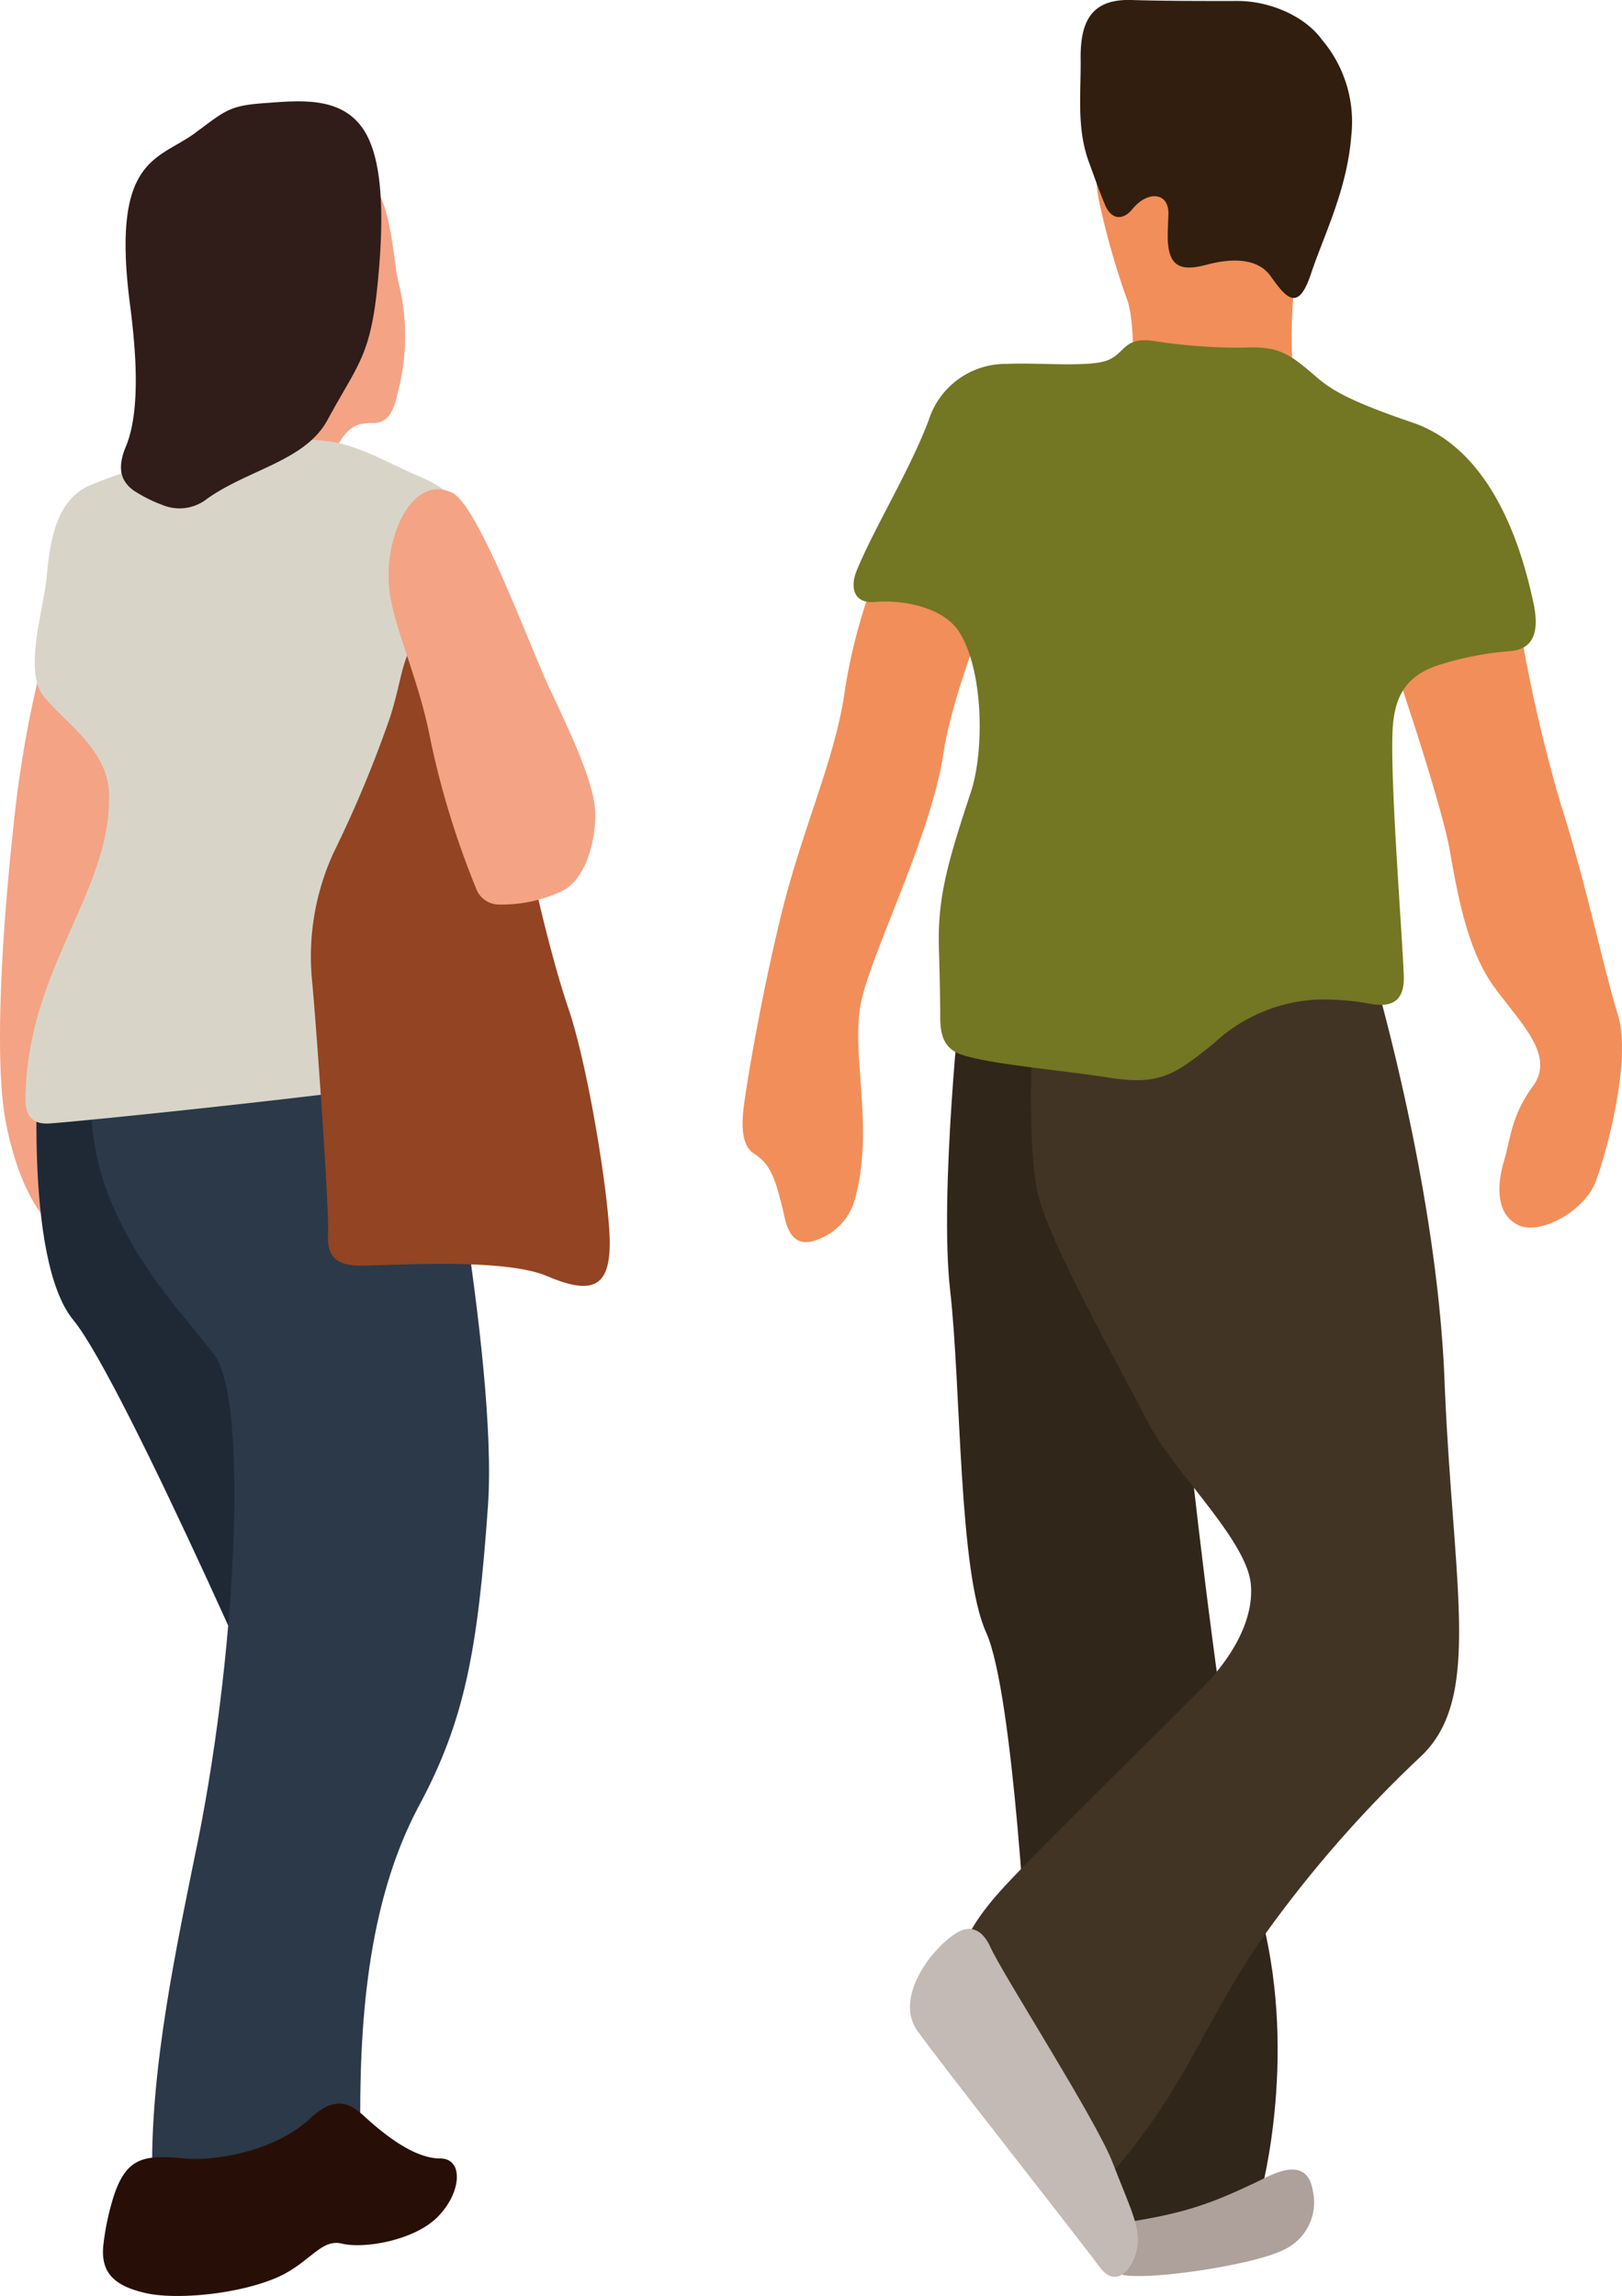 <svg id="illust" xmlns="http://www.w3.org/2000/svg" xmlns:xlink="http://www.w3.org/1999/xlink" width="154" height="218" viewBox="0 0 154 218">
  <defs>
    <clipPath id="clip-path">
      <rect id="長方形_74" data-name="長方形 74" width="154" height="218" fill="none"/>
    </clipPath>
  </defs>
  <g id="グループ_100" data-name="グループ 100" clip-path="url(#clip-path)">
    <path id="パス_894" data-name="パス 894" d="M119.84,208.05s3.691-13.461-.264-27.194-8.443-61.8-8.443-61.8l-2.369-25.086h-17.4s-2.106,19.274-1.053,28.52.782,26.669,3.42,32.483,3.964,32.489,3.964,32.489l9.225,24.551s12.924-3.7,12.924-3.96" transform="translate(-0.099 0.036)" fill="#302619" fill-rule="evenodd"/>
    <path id="パス_895" data-name="パス 895" d="M83.278,54.488a52.089,52.089,0,0,0-3.031,11.351C79.322,72.182,76.158,78.9,74.181,87.1s-3.228,15.881-3.492,18-.071,3.728.948,4.39,1.691,1.421,2.312,3.6c.3,1.046.5,1.934.653,2.619.527,2.195,1.666,2.468,2.887,2.038a5.682,5.682,0,0,0,3.812-4.1c1.761-6.722-.4-13.3.477-18.231.877-4.758,6.594-15.727,7.861-23.81.685-4.622,2.9-10.37,4.521-14.867,0,0-10.755-2.115-10.883-2.243" transform="translate(-0.078 0.021)" fill="#f28e59" fill-rule="evenodd"/>
    <path id="パス_896" data-name="パス 896" d="M132.787,63.86s4.225,12.417,5.014,16.9,1.715,9.5,4.217,12.939,5.8,6.466,3.691,9.374-2.1,4.885-2.766,7.131-.8,5.022,1.317,6.074,6.331-1.326,7.382-4.1,3.437-11.618,2.114-15.842S150.591,83.271,148.35,76.4a145.9,145.9,0,0,1-3.956-17.3s-10.683,1.454-11.607,4.761" transform="translate(-0.146 0.023)" fill="#f28e59" fill-rule="evenodd"/>
    <path id="パス_897" data-name="パス 897" d="M104.674,11.841a17.484,17.484,0,0,0-.264,6.995,73.723,73.723,0,0,0,2.775,9.774c.653,1.979.526,6.867.526,6.867L123,36.666a44.5,44.5,0,0,1,.79-14.261c1.714-7.392-17.8-13.333-19.119-10.563" transform="translate(-0.115 0.004)" fill="#f28e59" fill-rule="evenodd"/>
    <path id="パス_898" data-name="パス 898" d="M102.712,5.417c.055,3.464-.415,6.716.8,10.014.415,1.118,1.02,2.866,1.554,4.1s1.6,1.507,2.575.309c1.388-1.715,3.421-1.629,3.405.423-.009.591-.064,1.368-.064,2.139,0,2.8,1.075,3.435,3.659,2.741,2.2-.59,4.832-.75,6.124,1.094,1.569,2.234,2.646,3.3,3.827-.264s3.419-7.923,3.818-13.072a12.044,12.044,0,0,0-2.767-9.109c-1.729-2.388-5.148-3.7-8.013-3.7C114.343.1,110.3.09,107.543,0c-3.756-.113-4.831,1.973-4.831,5.413" transform="translate(-0.113 0)" fill="#311e0f" fill-rule="evenodd"/>
    <path id="パス_899" data-name="パス 899" d="M91.626,184.833s.27-1.718,3.3-5.149,16.218-16.249,19.646-19.813c2.79-2.9,4.609-6.418,4.281-9.539-.43-4.242-7.552-10.868-9.823-15.428-2.439-4.871-9.838-17.735-10.547-22.294-.782-4.591-.67-15.913.526-20.224,1.308-4.752,30.592-3.171,30.592-3.171s6.855,21.927,7.645,41.73,3.692,30.375-2.375,35.915a115.429,115.429,0,0,0-15.252,17.6c-5.565,8.24-7.167,14.365-14.8,22.8-6.467-10.835-9.035-15.706-13.187-22.431" transform="translate(-0.101 0.034)" fill="#413425" fill-rule="evenodd"/>
    <path id="パス_900" data-name="パス 900" d="M105.218,211.211c6.944-1.023,9.312-1.709,15.148-4.568,1.993-.982,4-1.318,4.4,1.326a4.955,4.955,0,0,1-2.806,5.589c-3.151,1.572-14.935,3.227-15.819,2.109s-.925-4.456-.925-4.456" transform="translate(-0.116 0.078)" fill="#aea19b" fill-rule="evenodd"/>
    <path id="パス_901" data-name="パス 901" d="M90.814,183.518c1.443-.931,2.582-.326,3.308,1.278,1.188,2.643,10.03,16.371,11.609,20.467s2.631,6.066,2.367,7.92c-.287,2.035-1.962,4.216-3.6,2-2.178-2.963-15.261-19.524-17.335-22.479-2.1-2.993,1.148-7.552,3.645-9.183" transform="translate(-0.095 0.07)" fill="#c3bab5" fill-rule="evenodd"/>
    <path id="パス_902" data-name="パス 902" d="M91.374,100.121c2.511.9,9.981,1.54,13.992,2.187,4.833.759,6.22-.252,9.936-3.225a15.472,15.472,0,0,1,9.662-4.177,24.155,24.155,0,0,1,5.349.416c2.457.406,3.143-.813,3.054-2.8-.191-4.422-1.2-17.255-1.084-22.5.056-3.482.942-5.781,4.425-6.894a29.7,29.7,0,0,1,6.642-1.307c2.392-.137,2.927-1.884,2.312-4.679-.789-3.57-3.285-14.252-11.465-17.031-7.3-2.483-8.156-3.521-9.687-4.809-2.241-1.931-3.364-2.441-6.314-2.307a52.055,52.055,0,0,1-8.4-.605c-3.118-.519-2.8,1.2-4.672,1.851-1.857.631-6.586.154-9.433.3a7.663,7.663,0,0,0-7.423,5.333c-1.8,4.79-5.206,10.278-6.856,14.332-.621,1.534-.287,3.115,1.745,2.939,2.615-.225,6.38.454,7.942,2.753,2.384,3.625,2.471,11.387,1.157,15.339-2.234,6.734-3.16,10.055-3.023,14.781.087,3,.127,5.271.127,6.57,0,1.91.494,3,2.01,3.538" transform="translate(-0.089 0.012)" fill="#737622" fill-rule="evenodd"/>
    <path id="パス_903" data-name="パス 903" d="M34.7,17.169c2.433.626,2.654,7.715,3.15,9.6a20.927,20.927,0,0,1-.1,10.652c-.3,1.406-.816,2.735-2.228,2.735-1.609,0-2.9.121-4.355,4.3-1.388,3.283-8.772,1.189-10.473.122,1.862-7.458,8.361-19.42,14.006-27.411" transform="translate(-0.023 0.007)" fill="#f4a385" fill-rule="evenodd"/>
    <path id="パス_904" data-name="パス 904" d="M4.411,61.269A108.958,108.958,0,0,0,1.262,78.58C.124,89.063-.5,100.7.505,106.252s3.273,9.976,5.547,10.732,4.8-24.637,4.8-24.637,8.7-25.768-6.438-31.078" transform="translate(0 0.023)" fill="#f4a385" fill-rule="evenodd"/>
    <path id="パス_905" data-name="パス 905" d="M3.689,99.789s-1.516,19.7,3.281,25.516,21.45,43.966,22.457,46.745-2.022-55.08-2.022-55.08L20.853,98.781Z" transform="translate(-0.004 0.038)" fill="#1f2936" fill-rule="evenodd"/>
    <path id="パス_906" data-name="パス 906" d="M14.558,208.951c-.654-10.361,1.83-22.316,3.876-32.4,4.012-18.776,5.233-43.536,1.922-47.952-3.394-4.545-12.608-13.383-11.6-25.516l32.037-6.317S47.343,128.85,46.336,143c-.961,13.49-2.15,20.322-6.636,28.586-4.867,9.228-5.6,20.734-5.477,31.038,0,0-15.134,7.579-19.666,6.327" transform="translate(-0.01 0.037)" fill="#2b3949" fill-rule="evenodd"/>
    <path id="パス_907" data-name="パス 907" d="M17.588,204.869c2.768.252,8.481-.626,11.853-3.788,2.525-2.37,3.961-1.323,5.256-.13,1.808,1.65,4.638,3.918,7.108,3.918,2.267,0,2.023,3.277-.25,5.556s-7.064,3.031-9.086,2.527-3.121,1.958-6.309,3.283c-3.8,1.584-9.5,2.041-12.273,1.424-2.709-.619-4.416-1.711-4.051-4.669a24.447,24.447,0,0,1,1.007-4.645c1.252-3.728,3.029-3.811,6.745-3.476" transform="translate(-0.011 0.076)" fill="#270f08" fill-rule="evenodd"/>
    <path id="パス_908" data-name="パス 908" d="M43.675,99.055c.359-10.391.084-45.033-.16-50.153-.108-2.2-2.435-3.132-4.44-4.011s-4.867-2.492-7.4-2.939A34.726,34.726,0,0,0,16.663,43.21c-3.455,1.206-6.353,2.065-8.222,2.9-3.2,1.436-3.723,5.514-4.014,8.723-.252,2.782-2.151,8.717-.381,11.117s6.178,5.055,6.307,9.35C10.638,84.677,2.6,91.743,2.415,104.3c0,1.626.64,2.468,2.31,2.353,3.54-.244,28.216-2.8,36.149-4.118,2.053-.323,2.724-1.313,2.8-3.476" transform="translate(-0.003 0.016)" fill="#d8d5c8" fill-rule="evenodd"/>
    <path id="パス_909" data-name="パス 909" d="M39.632,60.508c-1.518,2.153-1.389,3.787-2.525,7.454a112.659,112.659,0,0,1-5.423,13.019A23.667,23.667,0,0,0,29.662,93.1c.381,3.917,1.648,21.863,1.518,24.011s.755,2.9,2.646,3.026,13.761-.878,18.171,1.013,5.926.878,5.926-3.161-2.021-16.67-3.912-22.229-3.655-13.905-3.655-13.905Z" transform="translate(-0.033 0.023)" fill="#934422" fill-rule="evenodd"/>
    <path id="パス_910" data-name="パス 910" d="M42.934,46.746c2.517,1.139,7.309,14.407,9.33,18.7s4.3,9.088,4.3,11.872-1.007,6.308-3.28,7.326a13.37,13.37,0,0,1-5.859,1.222,2.318,2.318,0,0,1-2.2-1.575,81.42,81.42,0,0,1-4.311-14.048c-1-5.3-3.089-9.78-3.782-13.393-.985-5.1,1.761-11.933,5.8-10.106" transform="translate(-0.041 0.018)" fill="#f4a385" fill-rule="evenodd"/>
    <path id="パス_911" data-name="パス 911" d="M18.574,12.6c-3.562,2.622-8.04,2.293-6.217,16.326.488,3.781,1.107,9.955-.419,13.529-.8,1.964-.481,3.2.746,4.1a13.382,13.382,0,0,0,2.74,1.382,4.213,4.213,0,0,0,4.248-.581c3.966-2.812,9.329-3.589,11.441-7.493C33.9,34.706,35.135,33.9,35.821,27.4c.755-7.2.51-12.758-1.511-15.41-2.082-2.744-5.667-2.468-8.848-2.225-3.661.232-3.936.65-6.887,2.827" transform="translate(-0.013 0.004)" fill="#301c19" fill-rule="evenodd"/>
  </g>
</svg>
